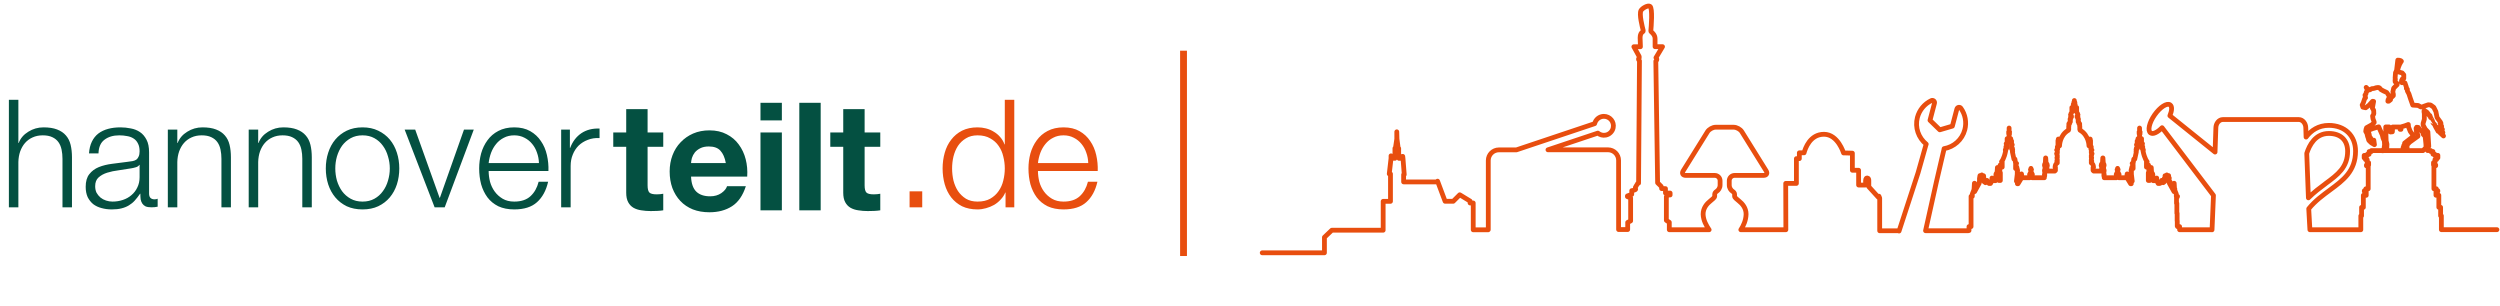 <?xml version="1.0" encoding="UTF-8"?>
<svg xmlns="http://www.w3.org/2000/svg" width="417" height="51" viewBox="0 0 417 51" fill="none">
  <path d="M1.482 16.648H3.064V23.855H3.114C3.416 23.069 3.951 22.441 4.722 21.972C5.492 21.486 6.337 21.244 7.258 21.244C8.162 21.244 8.916 21.361 9.518 21.595C10.138 21.83 10.632 22.165 11 22.6C11.368 23.018 11.628 23.537 11.779 24.157C11.929 24.776 12.005 25.471 12.005 26.241V34.58H10.422V26.493C10.422 25.94 10.372 25.429 10.272 24.961C10.171 24.475 9.996 24.056 9.744 23.705C9.493 23.353 9.15 23.077 8.715 22.876C8.296 22.675 7.769 22.575 7.133 22.575C6.496 22.575 5.927 22.692 5.425 22.926C4.939 23.144 4.521 23.454 4.169 23.855C3.834 24.241 3.566 24.709 3.365 25.262C3.181 25.798 3.081 26.384 3.064 27.02V34.58H1.482V16.648ZM14.845 25.588C14.896 24.835 15.055 24.182 15.323 23.63C15.591 23.077 15.95 22.625 16.403 22.273C16.871 21.922 17.416 21.662 18.035 21.495C18.654 21.327 19.341 21.244 20.094 21.244C20.664 21.244 21.233 21.302 21.802 21.419C22.372 21.52 22.882 21.721 23.334 22.022C23.786 22.323 24.155 22.75 24.439 23.303C24.724 23.839 24.866 24.542 24.866 25.413V32.294C24.866 32.93 25.176 33.248 25.795 33.248C25.98 33.248 26.147 33.215 26.298 33.148V34.479C26.113 34.513 25.946 34.538 25.795 34.554C25.662 34.571 25.486 34.58 25.268 34.58C24.866 34.58 24.54 34.529 24.288 34.429C24.054 34.312 23.87 34.153 23.736 33.952C23.602 33.751 23.51 33.516 23.46 33.248C23.426 32.964 23.41 32.654 23.41 32.319H23.359C23.075 32.738 22.782 33.114 22.48 33.449C22.196 33.767 21.869 34.035 21.501 34.253C21.149 34.471 20.739 34.638 20.27 34.755C19.818 34.873 19.274 34.931 18.638 34.931C18.035 34.931 17.466 34.856 16.93 34.705C16.411 34.571 15.95 34.353 15.549 34.052C15.164 33.734 14.854 33.34 14.619 32.872C14.402 32.386 14.293 31.817 14.293 31.164C14.293 30.26 14.494 29.556 14.896 29.054C15.297 28.535 15.825 28.142 16.478 27.874C17.148 27.606 17.893 27.422 18.713 27.321C19.55 27.204 20.396 27.095 21.25 26.995C21.584 26.961 21.878 26.919 22.129 26.869C22.38 26.819 22.589 26.735 22.756 26.618C22.924 26.484 23.049 26.308 23.133 26.091C23.234 25.873 23.284 25.588 23.284 25.237C23.284 24.701 23.192 24.266 23.008 23.931C22.84 23.579 22.598 23.303 22.279 23.102C21.978 22.901 21.618 22.767 21.199 22.7C20.798 22.617 20.362 22.575 19.893 22.575C18.889 22.575 18.069 22.817 17.432 23.303C16.796 23.772 16.461 24.534 16.428 25.588H14.845ZM23.284 27.497H23.234C23.133 27.681 22.941 27.815 22.656 27.899C22.372 27.983 22.12 28.041 21.903 28.075C21.233 28.192 20.538 28.301 19.818 28.401C19.115 28.485 18.47 28.619 17.884 28.803C17.298 28.987 16.813 29.255 16.428 29.607C16.059 29.942 15.875 30.427 15.875 31.063C15.875 31.465 15.95 31.825 16.101 32.143C16.269 32.445 16.486 32.713 16.754 32.947C17.022 33.165 17.332 33.332 17.683 33.449C18.035 33.566 18.395 33.625 18.763 33.625C19.366 33.625 19.944 33.533 20.496 33.349C21.049 33.165 21.526 32.897 21.928 32.545C22.346 32.194 22.673 31.767 22.907 31.264C23.158 30.762 23.284 30.193 23.284 29.556V27.497ZM27.994 21.62H29.576V23.855H29.627C29.928 23.069 30.464 22.441 31.234 21.972C32.004 21.486 32.85 21.244 33.771 21.244C34.675 21.244 35.428 21.361 36.031 21.595C36.651 21.83 37.144 22.165 37.513 22.6C37.881 23.018 38.141 23.537 38.291 24.157C38.442 24.776 38.517 25.471 38.517 26.241V34.58H36.935V26.493C36.935 25.94 36.885 25.429 36.784 24.961C36.684 24.475 36.508 24.056 36.257 23.705C36.006 23.353 35.663 23.077 35.227 22.876C34.809 22.675 34.281 22.575 33.645 22.575C33.009 22.575 32.44 22.692 31.937 22.926C31.452 23.144 31.033 23.454 30.682 23.855C30.347 24.241 30.079 24.709 29.878 25.262C29.694 25.798 29.593 26.384 29.576 27.02V34.58H27.994V21.62ZM41.484 21.62H43.066V23.855H43.116C43.417 23.069 43.953 22.441 44.723 21.972C45.493 21.486 46.339 21.244 47.26 21.244C48.164 21.244 48.917 21.361 49.52 21.595C50.14 21.83 50.634 22.165 51.002 22.6C51.37 23.018 51.63 23.537 51.781 24.157C51.931 24.776 52.007 25.471 52.007 26.241V34.58H50.424V26.493C50.424 25.94 50.374 25.429 50.274 24.961C50.173 24.475 49.997 24.056 49.746 23.705C49.495 23.353 49.152 23.077 48.717 22.876C48.298 22.675 47.771 22.575 47.134 22.575C46.498 22.575 45.929 22.692 45.427 22.926C44.941 23.144 44.522 23.454 44.171 23.855C43.836 24.241 43.568 24.709 43.367 25.262C43.183 25.798 43.083 26.384 43.066 27.02V34.58H41.484V21.62ZM60.473 22.575C59.719 22.575 59.058 22.734 58.489 23.052C57.92 23.37 57.442 23.789 57.057 24.308C56.689 24.827 56.404 25.421 56.203 26.091C56.019 26.744 55.927 27.413 55.927 28.1C55.927 28.786 56.019 29.465 56.203 30.134C56.404 30.787 56.689 31.373 57.057 31.892C57.442 32.411 57.92 32.83 58.489 33.148C59.058 33.466 59.719 33.625 60.473 33.625C61.226 33.625 61.888 33.466 62.457 33.148C63.026 32.83 63.495 32.411 63.863 31.892C64.249 31.373 64.533 30.787 64.717 30.134C64.918 29.465 65.019 28.786 65.019 28.1C65.019 27.413 64.918 26.744 64.717 26.091C64.533 25.421 64.249 24.827 63.863 24.308C63.495 23.789 63.026 23.37 62.457 23.052C61.888 22.734 61.226 22.575 60.473 22.575ZM60.473 21.244C61.461 21.244 62.331 21.428 63.085 21.796C63.855 22.165 64.5 22.658 65.019 23.278C65.538 23.897 65.931 24.626 66.199 25.463C66.467 26.283 66.601 27.162 66.601 28.1C66.601 29.038 66.467 29.925 66.199 30.762C65.931 31.582 65.538 32.302 65.019 32.922C64.5 33.541 63.855 34.035 63.085 34.404C62.331 34.755 61.461 34.931 60.473 34.931C59.485 34.931 58.606 34.755 57.836 34.404C57.083 34.035 56.446 33.541 55.927 32.922C55.408 32.302 55.015 31.582 54.747 30.762C54.479 29.925 54.345 29.038 54.345 28.1C54.345 27.162 54.479 26.283 54.747 25.463C55.015 24.626 55.408 23.897 55.927 23.278C56.446 22.658 57.083 22.165 57.836 21.796C58.606 21.428 59.485 21.244 60.473 21.244ZM67.497 21.62H69.255L73.323 32.997H73.373L77.392 21.62H79.024L74.177 34.58H72.494L67.497 21.62ZM89.896 27.196C89.879 26.593 89.77 26.015 89.57 25.463C89.385 24.91 89.118 24.425 88.766 24.006C88.414 23.571 87.987 23.228 87.485 22.977C86.983 22.709 86.413 22.575 85.777 22.575C85.124 22.575 84.547 22.709 84.044 22.977C83.542 23.228 83.115 23.571 82.763 24.006C82.412 24.425 82.127 24.919 81.91 25.488C81.709 26.041 81.575 26.61 81.508 27.196H89.896ZM81.508 28.527C81.508 29.096 81.583 29.691 81.734 30.31C81.901 30.913 82.161 31.457 82.512 31.942C82.864 32.428 83.308 32.83 83.843 33.148C84.379 33.466 85.024 33.625 85.777 33.625C86.933 33.625 87.837 33.324 88.49 32.721C89.143 32.118 89.595 31.315 89.846 30.31H91.428C91.093 31.783 90.474 32.922 89.57 33.726C88.682 34.529 87.418 34.931 85.777 34.931C84.756 34.931 83.868 34.755 83.115 34.404C82.378 34.035 81.776 33.541 81.307 32.922C80.838 32.286 80.486 31.557 80.252 30.737C80.034 29.9 79.925 29.021 79.925 28.1C79.925 27.246 80.034 26.409 80.252 25.588C80.486 24.768 80.838 24.04 81.307 23.404C81.776 22.75 82.378 22.232 83.115 21.846C83.868 21.445 84.756 21.244 85.777 21.244C86.815 21.244 87.703 21.453 88.439 21.872C89.176 22.29 89.77 22.843 90.222 23.529C90.691 24.199 91.026 24.977 91.227 25.865C91.428 26.735 91.512 27.623 91.478 28.527H81.508ZM93.602 21.62H95.058V24.659H95.109C95.51 23.604 96.13 22.792 96.967 22.223C97.821 21.654 98.834 21.394 100.006 21.445V23.027C99.286 22.993 98.633 23.094 98.047 23.328C97.461 23.546 96.95 23.864 96.515 24.282C96.097 24.701 95.77 25.203 95.536 25.789C95.301 26.359 95.184 26.986 95.184 27.673V34.58H93.602V21.62Z" fill="#045041"></path>
  <path d="M108.018 22.095H110.63V24.481H108.018V30.91C108.018 31.513 108.119 31.915 108.32 32.116C108.521 32.317 108.923 32.417 109.525 32.417C109.726 32.417 109.919 32.409 110.103 32.392C110.287 32.376 110.463 32.35 110.63 32.317V35.08C110.329 35.13 109.994 35.163 109.626 35.18C109.257 35.197 108.897 35.205 108.546 35.205C107.993 35.205 107.466 35.163 106.964 35.08C106.478 35.013 106.043 34.87 105.658 34.653C105.289 34.435 104.996 34.125 104.779 33.723C104.561 33.321 104.452 32.794 104.452 32.141V24.481H102.292V22.095H104.452V18.203H108.018V22.095ZM121.067 27.194C120.9 26.289 120.598 25.603 120.163 25.134C119.744 24.665 119.1 24.431 118.229 24.431C117.66 24.431 117.183 24.531 116.798 24.732C116.429 24.916 116.128 25.151 115.893 25.436C115.676 25.72 115.517 26.021 115.416 26.34C115.333 26.658 115.282 26.942 115.266 27.194H121.067ZM115.266 29.454C115.316 30.609 115.609 31.446 116.145 31.965C116.68 32.484 117.45 32.744 118.455 32.744C119.175 32.744 119.795 32.568 120.314 32.216C120.833 31.848 121.151 31.463 121.268 31.061H124.407C123.905 32.618 123.135 33.732 122.097 34.401C121.059 35.071 119.803 35.406 118.33 35.406C117.308 35.406 116.387 35.247 115.567 34.929C114.746 34.594 114.052 34.125 113.482 33.522C112.913 32.92 112.469 32.2 112.151 31.363C111.85 30.525 111.699 29.605 111.699 28.6C111.699 27.629 111.858 26.725 112.176 25.887C112.495 25.05 112.947 24.33 113.533 23.728C114.119 23.108 114.813 22.623 115.617 22.271C116.438 21.919 117.342 21.744 118.33 21.744C119.435 21.744 120.397 21.961 121.218 22.397C122.038 22.815 122.708 23.384 123.227 24.104C123.763 24.824 124.148 25.645 124.382 26.566C124.617 27.486 124.7 28.449 124.633 29.454H115.266ZM130.415 20.086H126.849V17.148H130.415V20.086ZM126.849 22.095H130.415V35.08H126.849V22.095ZM133.324 17.148H136.89V35.08H133.324V17.148ZM144.219 22.095H146.831V24.481H144.219V30.91C144.219 31.513 144.319 31.915 144.52 32.116C144.721 32.317 145.123 32.417 145.726 32.417C145.926 32.417 146.119 32.409 146.303 32.392C146.487 32.376 146.663 32.35 146.831 32.317V35.08C146.529 35.13 146.194 35.163 145.826 35.18C145.458 35.197 145.098 35.205 144.746 35.205C144.194 35.205 143.666 35.163 143.164 35.08C142.678 35.013 142.243 34.87 141.858 34.653C141.49 34.435 141.197 34.125 140.979 33.723C140.761 33.321 140.652 32.794 140.652 32.141V24.481H138.493V22.095H140.652V18.203H144.219V22.095Z" fill="#045041"></path>
  <path d="M151.719 34.58V31.917H153.829V34.58H151.719ZM169.182 34.58H167.725V32.118H167.675C167.508 32.537 167.257 32.922 166.922 33.273C166.604 33.625 166.235 33.926 165.817 34.178C165.398 34.412 164.946 34.596 164.46 34.73C163.992 34.864 163.523 34.931 163.054 34.931C162.066 34.931 161.204 34.755 160.467 34.404C159.747 34.035 159.145 33.541 158.659 32.922C158.173 32.286 157.813 31.557 157.579 30.737C157.345 29.9 157.227 29.021 157.227 28.1C157.227 27.179 157.345 26.308 157.579 25.488C157.813 24.651 158.173 23.922 158.659 23.303C159.145 22.667 159.747 22.165 160.467 21.796C161.204 21.428 162.066 21.244 163.054 21.244C163.54 21.244 164.008 21.302 164.46 21.419C164.929 21.537 165.365 21.721 165.766 21.972C166.168 22.206 166.52 22.499 166.821 22.851C167.139 23.203 167.382 23.613 167.55 24.082H167.6V16.648H169.182V34.58ZM158.81 28.1C158.81 28.77 158.885 29.439 159.036 30.109C159.203 30.762 159.454 31.348 159.789 31.867C160.141 32.386 160.584 32.813 161.12 33.148C161.656 33.466 162.301 33.625 163.054 33.625C163.891 33.625 164.594 33.466 165.164 33.148C165.75 32.813 166.218 32.386 166.57 31.867C166.938 31.348 167.198 30.762 167.349 30.109C167.516 29.439 167.6 28.77 167.6 28.1C167.6 27.43 167.516 26.769 167.349 26.116C167.198 25.446 166.938 24.852 166.57 24.333C166.218 23.814 165.75 23.395 165.164 23.077C164.594 22.742 163.891 22.575 163.054 22.575C162.301 22.575 161.656 22.742 161.12 23.077C160.584 23.395 160.141 23.814 159.789 24.333C159.454 24.852 159.203 25.446 159.036 26.116C158.885 26.769 158.81 27.43 158.81 28.1ZM181.519 27.196C181.502 26.593 181.393 26.015 181.192 25.463C181.008 24.91 180.74 24.425 180.389 24.006C180.037 23.571 179.61 23.228 179.108 22.977C178.605 22.709 178.036 22.575 177.4 22.575C176.747 22.575 176.169 22.709 175.667 22.977C175.165 23.228 174.738 23.571 174.386 24.006C174.035 24.425 173.75 24.919 173.532 25.488C173.331 26.041 173.197 26.61 173.13 27.196H181.519ZM173.13 28.527C173.13 29.096 173.206 29.691 173.356 30.31C173.524 30.913 173.783 31.457 174.135 31.942C174.487 32.428 174.93 32.83 175.466 33.148C176.002 33.466 176.647 33.625 177.4 33.625C178.555 33.625 179.459 33.324 180.112 32.721C180.765 32.118 181.217 31.315 181.469 30.31H183.051C182.716 31.783 182.096 32.922 181.192 33.726C180.305 34.529 179.041 34.931 177.4 34.931C176.379 34.931 175.491 34.755 174.738 34.404C174.001 34.035 173.398 33.541 172.93 32.922C172.461 32.286 172.109 31.557 171.875 30.737C171.657 29.9 171.548 29.021 171.548 28.1C171.548 27.246 171.657 26.409 171.875 25.588C172.109 24.768 172.461 24.04 172.93 23.404C173.398 22.75 174.001 22.232 174.738 21.846C175.491 21.445 176.379 21.244 177.4 21.244C178.438 21.244 179.325 21.453 180.062 21.872C180.799 22.29 181.393 22.843 181.845 23.529C182.314 24.199 182.649 24.977 182.85 25.865C183.051 26.735 183.134 27.623 183.101 28.527H173.13Z" fill="#E84E0F"></path>
  <rect x="196.84" y="8.456" width="1.142" height="34.247" fill="#E84E0F"></rect>
  <path d="M278.885 38.321H278.44V37.077L277.949 36.757V32.807L278.234 32.522H278.577V32.202H277.801V31.46H277.161C277.161 31.026 277.013 31.038 276.922 30.923C276.842 30.809 276.785 30.798 276.739 30.741C276.648 30.638 276.488 30.49 276.488 30.49L276.191 10.204C276.556 9.896 276.214 9.622 276.214 9.622L277.31 7.784H276.066V6.46C276.066 5.855 275.609 5.455 275.426 5.307C275.381 5.272 275.358 5.215 275.358 5.158C275.415 4.553 275.689 1.334 275.209 1.049C274.855 0.832 273.908 1.391 273.714 1.756C273.394 2.373 273.931 4.473 274.091 5.09C274.113 5.181 274.079 5.272 273.988 5.318C273.486 5.603 273.577 6.471 273.577 6.471L273.623 7.795H272.527L273.417 9.416V9.667C273.143 9.861 273.463 10.147 273.463 10.147L273.314 30.547C273.086 30.547 273.132 30.706 273.075 30.764C272.96 30.878 272.983 30.923 272.938 30.98C272.607 31.46 272.823 31.403 272.835 31.54C272.835 31.723 272.173 31.802 272.173 31.802V32.419L271.454 32.681V32.796L271.99 33.013V36.848L271.499 37.099V38.287H269.981V26.757C269.981 25.775 269.193 24.987 268.211 24.987H258.2L266.522 22.202C266.876 22.487 267.344 22.636 267.846 22.533C268.451 22.419 268.954 21.928 269.079 21.323C269.296 20.307 268.52 19.405 267.527 19.405C266.785 19.405 266.157 19.93 265.985 20.627L252.937 24.999H250.015C249.045 24.999 248.245 25.786 248.245 26.768V38.309M416.49 38.309H407.221V35.992H407.095V34.577H406.798V32.567H406.319V31.928H406.627V31.802H406.376V31.483H405.976V27.647H406.273V27.51H405.908V27.122H406.148V26.608H406.422V26.323H406.638V25.912H406.113V25.718H405.816V25.273H405.451V25.113H404.915L404.869 24.645L405.12 24.416L404.972 21.996L404.527 21.528L404.173 20.866V20.581L404.378 19.896V18.651L404.344 18.8L404.321 18.526L404.447 18.457L404.561 18.549L404.606 18.811L404.732 18.64L404.983 18.925L405.234 19.302L405.303 19.268L405.428 19.61C405.428 19.61 405.691 20.124 405.702 20.124C405.725 20.124 405.839 20.512 405.839 20.512L406.079 20.752L406.273 21.174L406.684 21.905L406.433 21.197L406.638 21.38L406.958 22.11L407.575 22.681L407.027 21.768L407.472 22.11L407.095 21.448L407.392 21.585L407.061 21.015L407.266 21.06L407.004 20.547L407.152 20.569L407.061 20.364L406.501 19.599L406.307 18.617L405.953 17.898L405.417 17.51L405.029 17.476L404.469 17.67L404.013 17.841H403.796L403.339 17.59L402.449 17.533L402.049 16.403L401.81 15.661L401.547 15.17V14.873L401.387 14.77V14.542L401.147 13.834L400.805 13.72L400.725 13.789C400.725 13.789 400.554 13.811 400.554 13.789C400.554 13.766 400.588 13.4 400.588 13.4L400.725 13.149L400.953 13.081V12.487L400.691 12.167L400.029 11.985L399.915 11.893C400.006 10.934 400.554 10.215 400.554 10.215C400.394 10.01 399.949 10.033 399.949 10.033L399.743 11.802L399.675 11.882C399.675 11.882 399.686 12.008 399.686 12.019C399.675 12.03 399.572 12.11 399.572 12.11L399.504 13.024L399.549 13.229L399.492 13.366L399.538 13.526L399.504 13.617L399.572 13.709L399.846 13.937V14.12L399.264 14.702C399.264 14.702 399.127 15.307 399.127 15.318C399.127 15.33 399.207 15.706 399.207 15.706V15.957L398.739 16.403V16.642L398.431 16.882H398.294L398.339 16.597C398.339 16.597 398.431 16.38 398.431 16.357C398.431 16.334 398.579 16.368 398.579 16.368L398.682 16.072C398.682 16.072 398.442 15.889 398.373 15.809C398.351 15.786 398.328 15.729 398.305 15.706C398.271 15.672 398.099 15.432 398.099 15.421C398.088 15.409 398.054 15.387 398.042 15.387C398.008 15.375 397.951 15.352 397.928 15.341C397.723 15.25 397.312 15.067 397.129 14.93C397.049 14.861 396.935 14.656 396.844 14.622C396.707 14.565 396.421 14.622 396.284 14.645C396.204 14.656 396.033 14.759 395.942 14.759C395.93 14.759 395.919 14.759 395.919 14.759C395.451 14.736 395.428 14.976 395.257 14.998C395.074 15.033 394.675 14.576 394.675 14.576L394.937 15.09L394.709 15.318L394.629 15.684L394.481 15.855L394.572 16.311L394.435 16.437L394.195 17.156L394.013 17.51L394.127 17.875L394.595 17.978L395.154 17.556L395.748 16.893L395.919 16.916L395.714 18.035L395.93 18.4L395.953 18.994L395.748 19.348L395.816 19.816L396.01 20.33V20.455L395.645 20.798L394.743 21.3L394.652 21.574L394.606 21.916L394.8 22.259L394.914 22.75L395.017 23.035L395.109 23.401L395.36 23.652L395.542 23.823L396.056 24.131L395.953 23.378H395.462L395.428 23.024L395.246 22.807L395.177 22.396L395.04 21.951L395.2 21.677L395.736 21.46L396.764 21.152L397.369 22.51L397.494 23.035L397.711 23.538L397.746 24.2L397.7 24.451V24.736L397.369 25.147L397.78 25.113L398.111 24.805L398.145 24.051L398.008 23.492L397.985 22.773L397.962 21.894H398.294L398.168 21.848L398.202 21.711L397.94 21.688V21.174H398.51V21.665L397.951 21.688V21.894H398.625L398.739 22.019L399.047 21.985L399.093 21.186H400.246L400.337 21.574H400.485L400.428 21.186L401.136 20.98L401.707 20.764L401.741 21.186L402.038 21.928L402.392 22.407L402.449 22.624L402.335 22.898L401.09 23.869L401.056 24.154L400.942 24.291V24.371L400.828 24.633L400.873 25.101H401.387L401.296 24.896L401.501 24.736V24.508L401.33 24.359V24.234L401.49 24.2L401.912 23.732L402.666 23.184L403.305 22.727V22.521L403.088 22.122L403.054 21.848L402.997 21.414L403.1 21.22L403.362 21.254L403.636 21.62L404.161 22.099L404.195 22.407L404.515 22.761L404.641 24.006L404.663 24.61L404.15 25.124H395.531V25.284H395.166V25.729H394.869V25.923H394.344V26.334H394.561V26.62H394.846V27.133H395.086V27.522H394.72V27.659H395.017V31.494H394.618V31.814H394.367V31.939H394.686V32.579H394.207V34.588H393.91V36.003H393.784V38.321H385.291L385.097 34.816C386.181 33.481 387.437 32.59 388.659 31.677C390.839 30.067 392.905 28.56 392.905 25.204C392.905 22.624 391.113 20.912 388.442 20.912C386.718 20.912 385.497 21.757 384.652 22.864L384.606 21.346C384.606 20.604 384.092 19.942 383.453 19.942H370.759C370.12 19.942 369.606 20.604 369.606 21.346L369.469 25.364L361.934 19.302C362.288 18.446 362.334 17.738 361.969 17.487C361.444 17.122 360.291 17.875 359.389 19.165C358.487 20.455 358.19 21.802 358.715 22.168C359.115 22.453 359.891 22.065 360.633 21.3L369.206 32.59L368.967 38.332M328.429 38.458V37.796H328.772V32.75H328.977V32.362L329.228 31.734L329.274 31.506L329.331 30.57H329.365V31.962L330.142 30.547V30.353L330.176 30.307V29.77L330.256 29.291H330.29V29.622L330.564 29.177L330.827 29.611V29.314H330.861L330.907 29.759V30.273L331.181 30.478L331.432 30.09L331.774 30.604H332.014L332.254 30.147V29.702L332.311 30.136H332.859L332.836 29.656V29.565H332.916V29.143C332.916 29.143 332.916 28.834 333.11 28.834L333.167 27.944L333.235 28.857C333.235 28.857 333.407 28.869 333.407 29.165H333.361V29.234H333.429V29.828H333.509V29.885H333.418V30.102H333.658V28.823H333.555L333.578 28.8H333.601V28.674H333.521V28.595H333.566V28.309H333.521V28.264H333.589V27.944L333.669 27.898V27.602H333.624V27.533H333.818V27.773L333.966 27.875V26.974H333.852C333.852 26.974 334.286 26.517 334.548 25.136L334.491 25.079V24.964H334.594V24.462H334.628L334.731 24.702V23.971H334.628L334.788 23.777V23.127H334.811V23.743L335.108 23.389V22.407C335.108 22.407 335.039 22.362 335.039 22.316C335.039 22.27 335.073 22.236 335.119 22.236M335.119 22.236V22.145M335.119 22.236C335.119 22.236 335.199 22.282 335.199 22.316C335.199 22.35 335.165 22.396 335.13 22.407V23.389L335.37 23.72V23.127H335.393V23.754L335.507 23.926V23.515H335.53V23.971L335.644 24.142H335.541V24.839L335.656 24.691L335.713 24.987H335.667V25.261H335.713V25.33H335.667L335.929 26.54H336.089L336.203 27.259H336.363L336.203 27.465V28.115H336.283L336.352 27.83H336.386L336.535 28.435H336.477V28.709H336.535V28.743H336.477V29.017H336.546V29.063H336.477L336.34 30.216H336.5V30.649H336.603L337.185 29.691V29.006L337.277 29.645H338.567V29.097H338.532L338.761 28.629V28.298H338.681L338.761 28.286V28.081L338.772 28.286H338.852L338.772 28.298V28.629L339 29.097H338.955V29.645H340.998V29.337H341.055V29.12H341.009V29.085H341.055V28.538H341.021V28.378L341.101 28.184V27.773L341.021 27.624C341.021 27.624 340.998 27.373 341.158 27.213L341.204 26.346H341.226L341.283 27.202C341.283 27.202 341.5 27.293 341.5 27.647L341.432 27.796V28.538H342.733L342.847 28.423V27.933H342.79C342.79 27.933 342.756 27.385 343.156 27.179V26.951H343.087V26.825H343.156V26.62H343.133V26.346H343.099V26.289H343.156V25.912H343.121V25.706L343.041 25.627L343.167 25.501V25.067L343.053 25.021L343.224 24.85V24.61H343.167V24.474L343.27 24.337V23.435H343.327V23.195H343.384V23.435H343.464V24.325H343.532C343.532 24.325 343.532 22.556 345.016 21.722V21.585H345.062V21.049H345.085V20.638H345.199V20.467H345.256V20.318H345.336V19.964H345.29V19.862H345.37V19.519H345.519V19.371C345.519 19.371 345.359 19.302 345.359 19.131C345.359 19.062 345.473 18.88 345.587 18.697V17.932H345.633V18.64C345.781 18.435 345.918 18.241 345.918 18.241L345.964 17.51C345.873 17.51 345.804 17.464 345.804 17.43C345.804 17.396 345.873 17.35 345.975 17.35V17.202C345.975 17.202 345.907 17.145 345.907 17.099C345.907 17.042 345.941 17.008 345.998 16.996V16.951V16.768M335.119 22.145C335.119 22.145 335.028 22.099 335.028 22.042C335.028 21.985 335.073 21.939 335.119 21.939M335.119 22.145C335.165 22.133 335.21 22.099 335.21 22.042C335.21 21.985 335.176 21.939 335.119 21.939M335.119 21.939V21.357M345.998 16.768V16.859M345.998 16.768V17.008C346.055 17.008 346.101 17.053 346.101 17.11C346.101 17.168 346.055 17.213 345.998 17.213V17.35C346.089 17.35 346.158 17.396 346.158 17.43C346.158 17.464 346.101 17.499 346.01 17.51L346.055 18.241C346.055 18.241 346.204 18.435 346.341 18.64V17.932H346.386V18.697C346.512 18.88 346.615 19.062 346.615 19.131C346.615 19.291 346.455 19.371 346.455 19.371V19.519H346.603V19.862H346.683V19.964H346.637V20.318H346.717V20.467H346.774V20.638H346.889V21.049H346.911V21.585H346.957V21.722C348.441 22.567 348.441 24.325 348.441 24.325H348.51V23.435H348.59V23.195H348.647V23.435H348.704V24.337L348.818 24.474V24.61H348.761V24.85L348.932 25.021L348.829 25.067V25.501L348.955 25.627L348.875 25.706V25.912H348.829V26.289H348.886V26.346H348.852V26.62H348.829V26.825H348.898V26.951H348.829V27.179C349.229 27.396 349.195 27.933 349.195 27.933H349.126V28.423L349.24 28.538H350.553V27.796L350.473 27.647C350.473 27.293 350.69 27.202 350.69 27.202L350.747 26.346H350.77L350.827 27.213C350.987 27.373 350.964 27.624 350.964 27.624L350.884 27.773V28.184L350.964 28.378V28.538H350.93V29.085H350.975V29.12H350.93V29.337H350.987V29.645H353.03V29.097H352.985L353.201 28.629V28.298H353.133L353.213 28.286V28.081L353.224 28.286H353.304L353.224 28.298V28.629L353.464 29.097H353.43V29.645H354.72L354.811 29.006V29.691L355.393 30.649H355.496V30.216H355.656L355.519 29.063H355.45V29.017H355.519V28.743H355.462V28.709H355.519V28.435H355.462L355.61 27.83H355.644L355.713 28.115H355.804V27.465L355.644 27.259H355.804L355.918 26.54H356.078L356.341 25.33H356.295V25.261H356.341V24.987H356.295L356.352 24.691L356.466 24.839V24.142H356.364L356.478 23.971V23.515H356.501V23.926L356.615 23.754V23.127H356.638V23.72L356.866 23.389V22.407C356.866 22.407 356.797 22.362 356.797 22.316C356.797 22.27 356.832 22.236 356.877 22.236V22.145C356.877 22.145 356.786 22.099 356.786 22.042C356.786 21.985 356.832 21.939 356.877 21.939V21.357L356.889 21.939C356.946 21.939 356.98 21.985 356.98 22.042C356.98 22.099 356.934 22.133 356.889 22.145V22.236C356.889 22.236 356.969 22.282 356.969 22.316C356.969 22.35 356.934 22.396 356.889 22.407V23.389L357.186 23.743V23.127H357.208V23.777L357.368 23.971H357.265V24.702L357.368 24.462H357.402V24.964H357.505V25.079L357.448 25.136C357.711 26.517 358.144 26.974 358.144 26.974H358.03V27.875L358.179 27.773V27.533H358.373V27.602H358.327V27.898L358.407 27.944V28.264H358.476V28.309H358.43V28.595H358.476V28.674H358.396V28.8H358.418L358.441 28.823H358.339V30.102H358.578V29.885H358.487V29.828H358.567V29.234H358.635V29.165H358.59C358.59 28.869 358.761 28.857 358.761 28.857L358.829 27.944L358.886 28.834C359.081 28.834 359.092 29.143 359.092 29.143V29.565H359.172V29.656H359.126V29.793H359.206L359.149 29.85V30.136H359.686L359.743 29.702V30.147L359.982 30.604H360.222V30.478L360.325 30.57L360.565 30.09L360.816 30.478L361.078 30.273V29.759H360.998L361.124 29.656V29.314H361.158V29.611L361.421 29.177L361.695 29.622V29.291H361.729V29.679H361.832V29.77H361.809V30.307H361.957V30.353H361.843V30.547L362.631 31.962V31.734H362.551V31.7H362.642V31.551H362.551V31.506H362.619V30.57H362.654L362.711 31.506H362.756V31.734L363.008 32.362V32.75H363.213L363.167 32.876H363.042V33.914H363.099V35.57H363.145V36.837H363.167V37.716H363.213V37.796H363.555V38.321H368.955M210.539 42.168H220.916V39.577L222.149 38.401H230.711V33.583H231.932V29.006H231.727L232.024 26.403V25.992L232.081 26.403H232.674V26.06H232.617V25.901H232.674V24.736H232.754L232.983 23.184V21.985L233.017 23.184L233.222 24.759H233.302V25.923H233.416V26.026H233.359V26.414H233.976V26.083L234.021 26.448L234.227 29.12H234.124V30.341H239.661L239.786 30.216L241.042 33.572H242.401L243.485 32.487L245.209 33.538V33.857H245.734V38.332H248.223M290.369 38.321H297.881L297.858 30.592H298.977H299.639V28.115V26.46H300.004H300.13V25.49H300.735H300.918C301.112 24.77 301.911 22.396 304.239 22.396C306.568 22.396 307.504 25.512 307.504 25.512H307.767L308.977 25.547V28.401H310.016V28.789V30.866H311.18V30.136C311.18 30.136 311.18 29.691 311.42 29.691C311.42 29.691 311.728 29.656 311.717 30.113V31.152L313.315 32.91L313.406 32.727L313.532 33.035V38.492H316.751M278.463 38.321H285.084M328.327 38.481H321.18L322.995 30.318L323.84 26.688L324.228 25.044C324.251 24.964 324.263 24.884 324.274 24.793C325.895 24.519 327.288 23.321 327.733 21.631C328.053 20.398 327.813 19.085 327.071 18.047C326.991 17.932 326.843 17.875 326.706 17.898C326.569 17.921 326.443 18.035 326.409 18.172L325.655 21.037L323.555 21.654L321.922 20.067L322.676 17.202C322.71 17.065 322.664 16.916 322.55 16.825C322.436 16.734 322.288 16.711 322.151 16.779C320.998 17.327 320.153 18.355 319.822 19.588C319.377 21.277 320.016 23.001 321.295 24.04C321.272 24.12 321.237 24.2 321.215 24.279L320.575 26.551L319.936 28.811L316.763 38.538M290.381 38.309C290.803 37.67 291.226 36.757 291.248 35.718C291.248 34.691 290.621 33.971 290.084 33.549C289.696 33.241 289.331 32.933 289.331 32.75V32.419C289.331 32.225 289.205 32.054 289.011 31.928C288.726 31.745 288.44 31.369 288.44 30.866V30.147C288.44 29.656 288.84 29.257 289.331 29.257H294.171C294.662 29.257 294.856 28.914 294.593 28.492L290.541 21.974C290.278 21.551 289.673 21.22 289.182 21.22H286.168C285.678 21.22 285.073 21.563 284.81 21.974L280.757 28.492C280.495 28.914 280.689 29.257 281.18 29.257H286.02C286.511 29.257 286.91 29.656 286.91 30.147V30.866C286.91 31.357 286.614 31.745 286.328 31.928C286.134 32.054 286.009 32.225 286.009 32.419V32.75C286.009 32.933 285.643 33.241 285.255 33.549C284.719 33.971 284.079 34.691 284.079 35.718C284.102 36.757 284.639 37.659 285.061 38.298M387.882 30.649C386.969 31.323 385.976 32.065 385.04 33.001L384.766 25.581C385.188 24.245 386.193 22.259 388.453 22.259C390.405 22.259 391.581 23.366 391.581 25.227C391.581 27.91 389.949 29.12 387.871 30.649H387.882Z" stroke="#E84E0F" stroke-width="0.8" stroke-linecap="round" stroke-linejoin="round"></path>
</svg>
